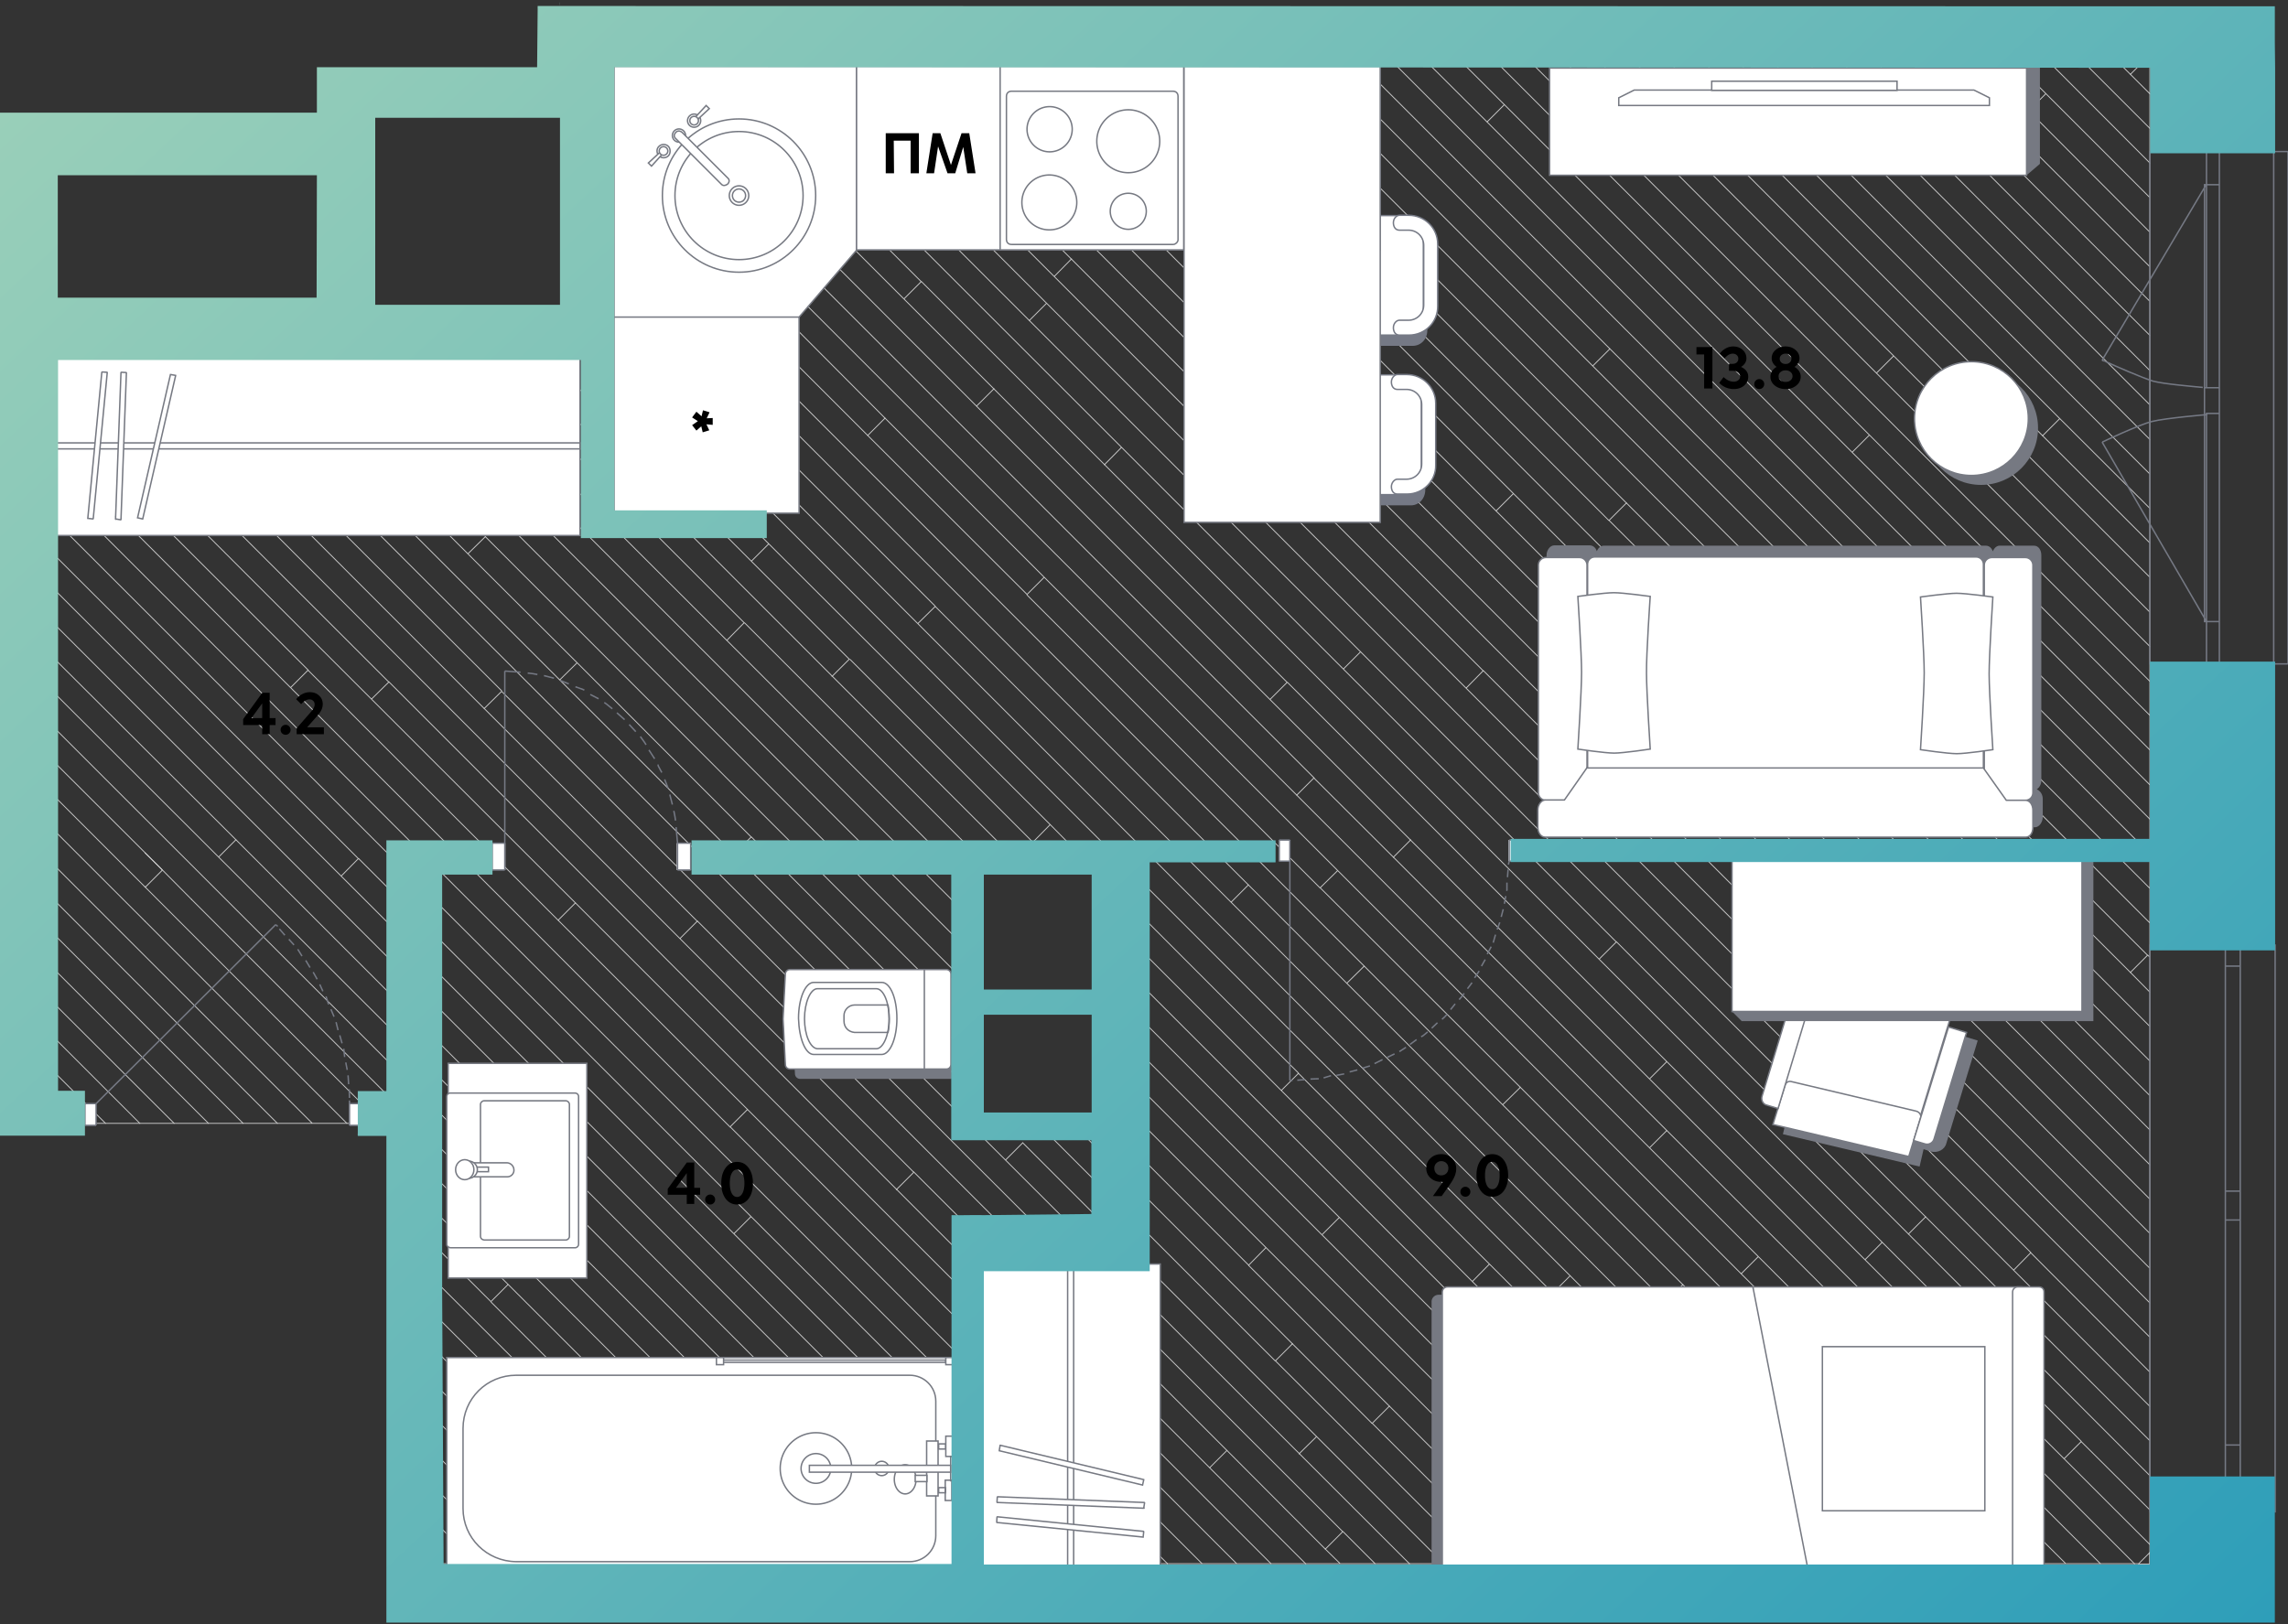 <svg width="800" height="568" fill="none" xmlns="http://www.w3.org/2000/svg"><rect width="100%" height="100%" fill="#333333" stroke="none"/><g clip-path="url(#a)"><path d="m608.8 445.5 6-6M675.8 500.5l-61-61M669.7 506.5l-60.9-61M487.2 299.8l95.6 95.6M487.2 299.8v.1M549 446.2l-6 6M436.5 309.5l-6 6M576.8 401.5l38 38M459.4 272.1l-6 6M199.9 24.6l9.3 9.3M264.1 100.9l-61-60.9M199.9 36.6l3.2 3.3 6.1-6M270.2 94.9v-.1M209.2 33.9l61 61M588.4 449.3l-6 6.1-111.5-111.5M467.7 304.5l-6.1 6 69.9 69.7M525.4 386.4 477 337.9M470.9 343.9l6.1-6M632.5 505.4l-50-49.9M632.5 505.4l-6.1 6M303.4 152.3 199.9 48.8M264.3 100.9l45.2 45.4M656.9 529.8l-24.4-24.4M226.8 99.8l24.4 24.4M199.9 73l26.9 26.9-6 6M245.2 130.3 199.9 85M525.4 386.4l6.1-6M525.4 386.4l63 62.9M436.5 309.5l34.4 34.4M656.9 529.8l-6.1 6.1M264.2 100.8l6-5.9M118.1 111.9l2.6 2.7M106.1 111.9l8.6 8.7M114.7 120.6l6-6M130.2 111.9l15.9 15.9M146.1 127.8l-.1.1M142.2 111.9l9.8 9.8M303.4 152.3l6-6M582.8 395.4l-6 6M454.3 508.4l-.1.1M24.6 115.2l-3.3-3.3M20.3 110.9l-5.2-5.2M24.6 115.2h.1l-3.3-3.3M21.4 111.9l-1.1-1.1v.1M374.6 90.6 293.3 9.3M468.3 425.8l-6 6M199.9 109.1l42.9 42.9M557.7 527.3l-6.1 6M20.3 110.9l1 1M20.3 111.9v-1M485.8 491.8l-6 6M479.7 497.8 451.9 470M485.8 491.8l-49.2-49.2M451.9 470v-.1M648.7 328.3l-.1.1M353.7 9.3l169.4 169.4M648.7 328.3 428.2 107.9M428.2 107.9l6-6M341.6 9.3l92.6 92.6M655.7 359.6l96 96.1M751.7 347v-12.1M751.7 286.5v12.1M649.7 365.7v-.1M706.7 350.2l6-6M751.7 407.4v-12.2M562.9 122l188.8 188.7v12.1M374.7 90.6h-.1M655.7 359.6l-6 6M518.6 234.6l.1.1M518.6 234.6l-5.9 6M518.6 234.6h.1l131 131M562.5 182 451.1 70.5M712.7 344.2 377.8 9.3M750.9 334l.8.8v-12M523.1 178.7l6-6M706.7 350.2 365.9 9.3M649.9 233.1 448 31.2M438.3 9.3 556.9 128M448 31.1v.1M442 37.1l6-5.9M457.1 64.5l-6 6M751.7 371.1V359M568.7 175.9l-6.1 6.1 50 49.9M451.1 70.5 389.9 9.3M20.3 111.9v3.3h4.3M426.1 9.3 448 31.2M429 507.3l-6 6M480.8 546.9h12M517 546.9h11.9M460.3 502.5l-6 5.9M396.1 546.9h12.1M553.2 546.9h12.1M663.5 29.1l88.2 88.2M720.2 146.4l31.5 31.4M751.7 177.8v12.1M720.2 146.4l-6 6M751.7 153.7v12M751.7 117.3V129.6M565.3 546.9h12M526 36.6l-6 6M751.7 226.1v12.1M714.2 152.4l37.5 37.5M734.4 546.9h11.9M751.6 543.1v-.1M669.7 506.5l6.1-6M698.2 546.9h12M750.9 20l-6 6M751.7 543v-2.7M751.7 57V44.9M751.7 32.8v12.1M751.7 9.3v11.6M386.2 162.5l341.5 341.6M658.1 434.5l-6 6.1M652.1 440.6l-69.3-69.3M450.1 238.6l132.7 132.7M576.9 377.2l5.9-5.9M727.7 504.2l-.1-.1M444.1 244.6l6-6M493.2 293.8l-6 6M721.7 510.2l-69.6-69.6M261.7 26l6-6M261.7 26l130.4 130.4M359.9 112.1l6-6M673.3 425.6 359.9 112.1M386.2 162.5l-64.1-64.1M751.7 528.1l-24-23.9M386.2 162.5h-.1M721.7 510.2l6-6M559.1 335.5l6.1-6.1 186.5 186.7M673.3 425.6l78.4 78.3v-12M751.7 516.1v-12M242.8 152l-6.1 6M64 130.3l-6 6M744.9 340.1l6-6-101-101M474.6 9.3l227.3 227.4M473.5 20.3l278.2 278.3M751.7 286.5l-49.8-49.8M707.9 230.7l-6 6M654.6 322.4l97.1 97M347.5 136h.1M751.7 274.4v-12M751.7 262.4v-12.2M751.7 310.6v-12M751.7 407.4v12M562.9 122l-6 6M655.9 227.1l-6 6M751.7 322.8 556.9 128" stroke="#CCC" stroke-width=".3" stroke-linecap="round" stroke-linejoin="round"/><path d="m414.1 9.3 27.8 27.8 303 303M751.7 347l-6.8-6.9M751.7 347v12L402.1 9.3M562.9 122 450.3 9.3M473.5 20.3l-11-11M473.5 20.3l-6 6.1M751.7 431.4v-12M751.7 528.1v-12M751.7 371.1v12M347.5 136l-6 6M673.3 425.6l-6 6M298.5 38.6l6-6M386.2 162.5l5.9-6M469.7 234l-77.4-77.4M469.7 234l6-6M710.1 438.2l41.6 41.7M565.1 329.4 469.7 234M469.7 234h.1M523.1 178.7l228.6 228.7M706.7 350.2l45 45M434.2 101.9l220.4 220.5M751.7 479.9v12M712.7 344.2l39 39v12M606.6 238l6-6.1 139.1 139.2M648.7 328.3l5.9-5.9M751.7 467.8v12.1M649.7 365.6l102 102.1v-12M648.7 328.3l103 103.1M751.7 443.5v-12.1M751.7 32.8l.1.1M751.7 153.7l.1.1M751.7 117.3l.1.1M751.7 57l.1.1M750.9 20l.8.9M751.7 32.8V20.9M751.8 542.9l-.2.2M721.7 510.2l30 30v-12.1M751.7 226.1l.1.1M751.7 32.8l-6.8-6.8M747.8 546.9l3.8-3.8M751.7 250.2l.1.1M751.7 431.4l.1.1M679.8 9.3l29.5 29.5 6-6M751.7 105.4V93.3l-84-84M655.7 9.3l96 96.1M663.3 29.1 643.5 9.3M663.4 29.2l-6 6M751.6 543.1v3.9h-4M751.7 117.3v-11.9M751.7 57 704.1 9.3M751.7 57.1v12M709.4 38.8l42.3 42.4M751.7 44.9 716.1 9.3M751.7 81.2V69.1M751.7 93.2v-12M637.6 546.9l.1.1M637.6 546.9h-11.9M649.8 546.9h-12.2M549 446.2l100.8 100.7M751.7 129.6l-94.3-94.4M448 381.4l6-6 171.7 171.5M514.8 448.2l6-6.1M625.7 546.9h-12M601.5 546.9h12l-98.7-98.7M577.3 546.9h12.1M582.8 395.4l151.6 151.5M734.4 546.9h-12M669.7 506.5l40.5 40.4M675.8 500.5l46.5 46.4h-12.1M747.6 546.9h-1.3M746.3 546.9l.1.1M656.9 529.8l17.1 17.1M698.2 546.9h-12.1M674 546.9h-12.2M661.8 546.9h-11.9M531.5 380.2l166.7 166.7M588.4 449.3l97.6 97.6h-12M493.2 293.8l253.1 253.1M751.7 129.6v12M720.2 146.4 614.1 40.2M714.2 152.4l-.1-.1-142.9-143M620.1 34.2l-6 6M751.7 189.9v12L559.1 9.3M614.1 40.1 583.3 9.3M619.4 9.3l132.3 132.3M751.7 153.7v-12.1M751.7 153.7 607.4 9.3M751.7 177.8v-12L595.3 9.3M751.7 226.1v-12M751.7 202v12.1M498.7 9.3 526 36.6M547 9.3l204.7 204.8M751.6 262.2l-104-104M751.7 286.5v-12L520 42.7 486.5 9.3M751.7 226.1l-95.6-95.6M653.6 152.2l-6 6M662.1 124.5l-6 6L534.9 9.3M751.7 250.2v-11.9L522.8 9.3M647.6 158.2 526 36.6M751.7 250.2l-98.1-98.1L510.8 9.3M480.8 546.9h-12.1M469.6 535.7l11.2 11.2M429 507.3l34.4 34.5M454.3 508.4l38.5 38.5M456.5 546.9h-12.1M446 476l71 70.9M456.5 546.9l.1.1M432.5 546.9h11.9M463.4 541.8l5.2 5.1h-12.1M541 546.9l.1.1M541 546.9h.1M553.2 546.9h-12M557.7 527.3l19.6 19.6M517 546.9h-12M541 546.9h-12.1M528.9 546.9l.1.1M479.7 497.7l49.2 49.2M520.2 526.1l20.8 20.8M485.8 491.8l34.4 34.3 6-6M468.3 425.8l121.2 121.1h12M408.2 546.9h12M316.1 104.5l6-6-69.6-69.6-6 6M261.7 26 245.1 9.3M298.5 38.6h-.1M359.9 112.1 267.8 20 257.1 9.3M347.5 136 220.8 9.3M368.7 96.6l5.9-6M704.1 444.2l6-6.1L368.6 96.7l-64-64M487.2 299.8l-27.8-27.7M518.6 234.6l-144-144M298.5 38.6 269.2 9.3M281.3 9.3l23.2 23.2M751.7 491.9 298.5 38.6M252.6 28.9 233 9.3M655.7 359.6 305.2 9.3M751.7 455.7v-12.1L317.5 9.3M428.2 107.9 329.7 9.3M750.9 20 740.2 9.3M751.7 9.3v-.5M744.9 26 728.2 9.3M751.7 69.1 691.9 9.3M657.4 35.2 631.5 9.3M142.2 111.9h12.1M305.2 9.3h-11.9M619.4 9.3h12.1M199.9 109.1v-12M341.6 9.3h-11.9M643.5 9.3h-12M607.4 9.3h-12.1M716.1 9.3h12.1M281.3 9.3h12M199.9 12.5V9.3h8.9M559.1 9.3H547M728.2 9.3h12M583.3 9.3h-12.1M534.9 9.3h-12.1M81.9 111.9H94M704.1 9.3h-12.2M245.1 9.3H233M245.1 9.3h12M667.7 9.3h-12M190.6 111.9h-12.2M269.2 9.3h12.1M130.2 111.9h-12.1M679.8 9.3h12.1M208.8 9.3h12M751.7 9.3h-11.5M178.4 111.9h-11.9M166.5 111.9h-12.2M220.8 9.3H233M305.2 9.3h12.3M142.2 111.9h-12M106.1 111.9H94M402.1 9.3h-12.2M607.4 9.3h12M377.8 9.3h12.1M402.1 9.3h12M365.9 9.3h11.9M353.7 9.3h12.2M462.5 9.3h12.1M559.1 9.3h12.1M583.3 9.3h12M199.9 36.6v-12M414.1 9.3h12M190.6 111.9h9.3v-2.8M199.9 85v12.1M438.3 9.3h-12.2M199.9 36.6v12.2M269.2 9.3h-12.1M199.9 60.8V73M643.5 9.3h12.2M704.1 9.3h12M106.1 111.9h12M667.7 9.3h12.1M486.5 9.3h12.2M353.7 9.3h-12.1M450.3 9.3h-12M20.3 111.9h1M462.5 9.3h-12.2M45.7 111.9H33.5M329.7 9.3h-12.2M534.9 9.3H547M33.5 111.9H21.4M21.3 111.9h.1M510.8 9.3h-12.1M199.9 60.8v-12M69.8 111.9h-12M57.8 111.9H45.7M81.9 111.9H69.8M486.5 9.3h-11.9M199.9 85V73M199.9 12.5v12.1M510.8 9.3h12M270.2 94.9l306.6 306.6M320.9 218.1l-121-121M251.2 124.2l185.3 185.3M303.4 152.3l55.7 55.6 6-6M309.4 146.2l299.4 299.3M359.1 208.1l102.5 102.5M320.9 218.1l6.1-6M477 337.9 199.9 60.8M251.2 124.2l-6 6L327 212M549 446.2 320.9 218.1M169.8 187.7 94 111.9M114.7 120.6 334 339.9M120.7 114.6l187.9 187.8M260.2 217.8 154.3 111.9M260.2 217.8l-5.9 6M340.8 322.7l-26.2-26.2M557.7 527.3l-180.1-180M291 236.5l61.1 61.1M385.4 306.6l68.6 68.7M291 236.5l5.9-5.9M291 236.5 166.5 111.9M367.2 288.4l9.1 9.2M296.9 230.5 178.4 111.9M364.2 297.6l-3-3-64-64M268.8 190.2l98.4 98.2-6 6.1M268.8 190.2l-78.2-78.3M268.8 190.2l-6 6M468.3 425.8l-82.9-82.9M260.2 217.8h.1l80.5 80.5M169.3 247.8 33.5 111.9M295.9 350.1l6-6M301.8 343.9l38.9 38.9M454.3 508.4 295.9 350.1M357.6 399.7l-6 6M256.6 298.7l45.3 45.3M112.3 178.6l63.1 63M295.9 350.1 118.3 172.6l-6 6M112.3 178.6 64 130.2l-18.3-18.3M340.8 346.7l-6.6-6.6M340.8 310.6 152 121.9l-5.9 5.9M308.6 302.4l32.2 32.2M362.9 393l83 83 6-6M262.7 292.7l74.5 74.6M314.7 296.4 146.1 127.8M334 339.9l6.1-6M338 356.1 169.7 187.7l-6.1 6M451.9 470l-76.1-76.2M385.1 390.9l51.5 51.6 6-6.1M201.2 315.8 14 128.7M14 116.7l121.9 121.8M107.7 234.4h-.1M14.4 141.1l93.4 93.3M255.3 394.2 35.5 174.4M35.5 174.4l-23.9-23.9M243.8 322.2l-74.5-74.4M243.8 322.2l-6 6M107.7 234.4h.1M129.9 244.5l6.1-6M313.4 416.1l.1-.1M201.2 315.8l-6 6M35.5 174.4v-1.1M35.4 173.1l5.6-5.4M195.1 321.8l-87.4-87.4M101.7 240.4l6-6M347.5 136 450 238.6M334 339.9l.2.2M341.5 347.3l-.7-.6M314.6 296.4l-6 6M163.6 193.7l38.1 38 .1.1M260.2 217.8l.1.1M195.7 237.8l6.1-6M291 236.5l-.1.1M201.8 231.8l60.8 60.9M256.6 298.7l6-5.9M163.6 193.7l-81.7-81.8M118.4 172.6l-60.6-60.7M256.6 298.7v.1M195.7 237.8 69.8 111.9M256.6 298.7l-60.9-60.9M327.1 212.2l103.4 103.4 220.2 220.3 11.1 11M242.8 152l300.1 300.2 94.7 94.7M385.4 330.8l216.1 216.1M514.8 448.2 385.4 318.8M299.4 546.9l.1.1M68 315.6l231.4 231.3M56.8 304.3l-6 6M171.7 455.4l49.8 49.9v.1M264.9 500.4l-6 6M264.9 500.4 14.3 249.9M56.8 304.3l-6.1-6M275.3 546.9h-12l-41.8-41.5M215.6 511.3l5.9-5.9M221.5 505.4l-.1-.1M68 315.6l-1-1M251.2 546.9h12.1M133.4 392.9l-82.6-82.6M137.3 396.8l-3.9-3.9M14.3 273.8l36.4 36.4M287.4 546.9 144.7 404.2M138.6 398.1l6.1 6.1M137.3 396.8l1.3 1.3M316.8 503.8l43.1 43.1h-12M372 546.9h-12.1M347.9 547l-.1-.1M125.3 300.3h.1L372 546.9M372 546.9h12M311.6 546.9h-12.2M262.6 425.5l121.5 121.4h12M264.9 500.4l46.7 46.5M171.9 395.1l151.8 151.8M82.5 293.7l253.2 253.2M14.3 213.6l333.5 333.3M202.9 546.9l-58.2-58.2M142.8 535.3l1.9 1.9M152.3 544.8v2.2h2.2l-9.8-9.8M171.7 455.2l6-6M166.7 546.9l-22-21.9M142 522.2l2.7 2.8M178.7 546.9h-.1M178.6 546.9 144.7 513M178.6 546.9l.1.1M178.6 546.9h-11.9M16.1 191.2l109.2 109.1M14.3 177.2l248.3 248.3M11.4 162.3l384.7 384.6M12.1 332.2l60.8 60.7M227 546.9l-74.6-74.5-7.7-7.7M166.7 546.9h-12M215.6 511.3l35.6 35.6M215.6 511.3h-.1M227 546.9l.1.1M251.2 546.9h-12l-86.8-86.7-7.7-7.7M13.9 321.8 85 392.9M13.5 345.6l47.4 47.3M16 360l32.9 32.9M4 360l32.9 32.9M24.9 392.9l-20-20M12.1 308 97 392.9M215.6 511.3l-63.2-63.1-7.7-7.7M287.4 546.9h-12L144.7 416.3M50.7 322.2l70.6 70.7M215 546.9l-70.3-70.1M202.9 546.9h-12M262.6 425.5l-6 6M239.1 546.9H227M178.7 546.9h12.1l-46.1-46M215 546.9h-12.1M227 546.9h-12M171.9 395.1l-6 6.1" stroke="#CCC" stroke-width=".3" stroke-linecap="round" stroke-linejoin="round"/><path d="m169.3 247.8 6.1-6 294.1 293.9-6.1 6.1M357.6 399.7l102.6 102.6 44.6 44.6h-12M456.5 546.9l-137-137" stroke="#CCC" stroke-width=".3" stroke-linecap="round" stroke-linejoin="round"/><path d="M243.8 322.2v-.1L429 507.3M313.5 416l130.9 130.9M389.8 383.5l163.4 163.4M390.9 372.8l174.4 174.1M14.3 237.7l157.6 157.4M316.8 503.8l-6 6.1M14.3 225.7l68.2 68M82.5 293.7l-6 6M50.7 310.2l.1.1M5.7 277.2l45 45M125.3 300.3l-5.9 6M50.6 310.1l.1.1M316.8 503.8 14.3 201.5v-.8h-.7M136 238.5 313.5 416M408.2 546.9 255.3 394.1l6-6M12.6 296.3l96.6 96.6M171.6 455.2l-26.9-26.8M125.3 300.3l.1.1M195.1 321.8l225.2 225.1h12.1L201.2 315.8M313.5 416l6-6L24.6 115.2M14.7 262.3l42.1 42M323.7 546.9h12M311.6 546.9h12.1M335.7 546.9h12.1M67 314.6l-10.2-10.3M287.4 546.9h12M208.8 9.3l132.7 132.8 151.7 151.7M459.5 272.1 199.9 12.5M353.6 347.3h-12.1M385.4 330.8v12.1M340.8 310.6v12.1M365.5 347.3h12.1M340.8 334.6v12.1M385.4 342.9v4.4h-7.8M365.5 347.3h-11.9M340.8 298.3v-.7h11.3M385.4 330.8v-12M340.8 310.6v-12.3M341.5 347.3h-.7v-.6M340.8 322.7v11.9M376.3 297.6h-12.1M352.1 297.6h12.1M385.4 306.6v12.2M385.4 306.6v-9h-9.1M144.7 525v12.2M144.7 404.2v12.1M144.7 416.3v12.1M144.7 428.4v12.1M144.7 440.5v12M144.7 452.5v12.2M144.7 488.7v12.2M144.7 404.2v-7.4h-6.1M137.3 396.8h1.3M144.7 513v12M144.7 464.7v12.1M144.7 500.9V513M144.7 476.8v11.9M125.2 396.8h12.1M72.9 392.9h-12M36.9 392.9h12M24.9 392.9h12M48.9 392.9h12M109.2 392.9H97M138.6 396.8v-3.9h-5.2M85 392.9h12M121.3 392.9h12.1M72.9 392.9H85M109.2 392.9h12.1M138.6 398.1v-1.3" stroke="#CCC" stroke-width=".3" stroke-linecap="round" stroke-linejoin="round"/><path d="M795.5 330.3V529m-43.8-198.7V529m31.6-198.7v7.6m0 0h-5.1m-.1 0v-7.6m0 91.4v-5.1m0 0h5.1m.1 0v5.1m0-83.9v78.8m-5.2.1v-78.8m5.2 83.8v5.1m0-.1h-5.1m-.1 0v-5.1m0 107.4v-23.6m0 0h5.1m.1 0v23.5m0-102.1v78.6m-5.2 0v-78.8m-6.7-362L735 126m36.4 91.2L735 154.6M795 53v179.2m-59-105.9c-.6-.1-1-.3-1-.3m35.2 9.5c-3.2-.3-13.7-1.2-17.4-2.2-3.9-1.2-13.5-5.4-16.7-6.9m35.5 9.2h-1m1.2 9.4s-14.5 1.2-19.3 2.4c-4.6 1.1-17.4 7.2-17.4 7.2M800 53v179.2h-48.3V53H800Zm-24 11.6v152.8h-5.2V64.6h5.2Zm0-11.6v82.6h-4.5V53h4.5Zm0 91.6v87.6h-4.5v-87.6h4.5Z" stroke="#757984" stroke-width=".5" stroke-miterlimit="10"/><path d="M464.541 151.282v2.683h-2.578v-5.577h14.473v2.894h-11.895ZM461.963 136.286h2.092l12.381 5.092v3.043l-12.043-4.965v6.591h-2.43v-9.761ZM473.161 133.608c0-.478.176-.887.528-1.225a1.67 1.67 0 0 1 1.226-.507c.478 0 .887.169 1.225.507.338.338.507.747.507 1.225 0 .479-.169.895-.507 1.247a1.67 1.67 0 0 1-1.225.507 1.67 1.67 0 0 1-1.226-.507 1.706 1.706 0 0 1-.528-1.247ZM468.893 121.302c.38-.69.873-1.225 1.479-1.605a3.52 3.52 0 0 1 1.944-.571c1.225 0 2.253.507 3.084 1.521.831 1.015 1.247 2.268 1.247 3.761 0 1.493-.416 2.754-1.247 3.782-.831 1.014-1.859 1.521-3.084 1.521-.704 0-1.352-.19-1.944-.57-.606-.381-1.099-.916-1.479-1.606-.38.549-.831.979-1.352 1.289a3.327 3.327 0 0 1-1.669.444c-1.169 0-2.148-.465-2.937-1.395-.789-.944-1.183-2.099-1.183-3.465 0-1.366.401-2.514 1.204-3.444.789-.943 1.761-1.415 2.916-1.415.591 0 1.155.155 1.69.465.521.295.965.725 1.331 1.288Zm-4.627 3.106c0 .592.169 1.085.507 1.479.338.38.761.571 1.268.571.535 0 .979-.191 1.331-.571.338-.38.507-.873.507-1.479 0-.591-.169-1.077-.507-1.458a1.737 1.737 0 0 0-1.331-.57c-.507 0-.93.197-1.268.591-.338.381-.507.86-.507 1.437Zm5.831 0c0 .704.198 1.289.592 1.754a1.8 1.8 0 0 0 1.458.697c.577 0 1.056-.232 1.436-.697.381-.465.571-1.05.571-1.754s-.19-1.282-.571-1.732c-.38-.465-.859-.698-1.436-.698-.592 0-1.078.233-1.458.698-.394.45-.592 1.028-.592 1.732ZM509.167 408.741c0 .873-.183 1.753-.549 2.641-.367.887-.958 1.908-1.775 3.063l-2.768 3.909h-3.063l3.57-5.029a6.223 6.223 0 0 0-.401.043h-.233c-1.507 0-2.76-.451-3.76-1.353-1-.915-1.5-2.056-1.5-3.422 0-1.409.5-2.578 1.5-3.508 1-.943 2.253-1.415 3.76-1.415 1.507 0 2.754.486 3.74 1.458.986.958 1.479 2.162 1.479 3.613Zm-5.219 2.345c.719 0 1.31-.233 1.775-.697.465-.479.697-1.078.697-1.796 0-.719-.232-1.31-.697-1.775-.465-.465-1.056-.697-1.775-.697-.69 0-1.267.239-1.732.718-.465.465-.697 1.049-.697 1.754 0 .718.225 1.317.676 1.796.465.464 1.049.697 1.753.697ZM512.377 415.079c.478 0 .887.176 1.225.528.338.338.507.747.507 1.225 0 .479-.169.888-.507 1.226a1.67 1.67 0 0 1-1.225.507c-.479 0-.895-.169-1.247-.507a1.67 1.67 0 0 1-.507-1.226c0-.478.169-.887.507-1.225a1.706 1.706 0 0 1 1.247-.528ZM521.788 418.565c-1.648 0-2.986-.683-4.014-2.049-1.014-1.381-1.521-3.177-1.521-5.388 0-2.225.507-4.021 1.521-5.388 1.028-1.38 2.366-2.07 4.014-2.07 1.662 0 3 .69 4.014 2.07 1.015 1.367 1.522 3.163 1.522 5.388s-.507 4.021-1.522 5.388c-1.014 1.366-2.352 2.049-4.014 2.049Zm0-2.641c.789 0 1.409-.43 1.859-1.289.465-.859.698-2.028.698-3.507s-.233-2.648-.698-3.507c-.45-.859-1.07-1.289-1.859-1.289-.789 0-1.415.43-1.88 1.289-.451.859-.676 2.028-.676 3.507 0 1.465.225 2.634.676 3.507.465.859 1.091 1.289 1.88 1.289ZM91.696 242.309h2.599v8.852h2.049v2.43h-2.05v3.19h-2.62v-3.19H85.02v-2.07l6.677-9.212Zm-3.782 8.852h3.76v-5.155l-3.76 5.155ZM99.87 253.507c.478 0 .887.176 1.225.528.338.338.507.746.507 1.225 0 .479-.169.888-.507 1.226a1.67 1.67 0 0 1-1.225.507 1.74 1.74 0 0 1-1.247-.507 1.67 1.67 0 0 1-.507-1.226c0-.479.169-.887.507-1.225a1.705 1.705 0 0 1 1.246-.528ZM107.396 254.373h5.852v2.408h-9.528v-2.07l4.965-5.683c.464-.522.802-.993 1.014-1.416.211-.423.317-.831.317-1.225 0-.522-.169-.944-.507-1.268-.339-.338-.775-.507-1.31-.507-.465 0-.944.141-1.437.422-.493.282-.979.698-1.458 1.247l-1.753-1.733c.647-.802 1.38-1.408 2.197-1.817a5.583 5.583 0 0 1 2.598-.633c1.296 0 2.367.394 3.212 1.183.859.789 1.289 1.775 1.289 2.958 0 .704-.148 1.373-.444 2.007-.282.634-.739 1.31-1.373 2.028l-3.634 4.099ZM240.144 406.598h2.599v8.852h2.049v2.43h-2.049v3.19h-2.62v-3.19h-6.655v-2.071l6.676-9.211Zm-3.782 8.852h3.761v-5.155l-3.761 5.155ZM248.318 417.795c.479 0 .887.176 1.225.528.338.338.507.747.507 1.226s-.169.887-.507 1.225a1.668 1.668 0 0 1-1.225.507c-.479 0-.895-.169-1.247-.507a1.668 1.668 0 0 1-.507-1.225c0-.479.169-.888.507-1.226a1.706 1.706 0 0 1 1.247-.528ZM257.729 421.281c-1.648 0-2.986-.683-4.014-2.049-1.014-1.38-1.521-3.176-1.521-5.388 0-2.225.507-4.021 1.521-5.387 1.028-1.381 2.366-2.071 4.014-2.071 1.662 0 3 .69 4.015 2.071 1.014 1.366 1.521 3.162 1.521 5.387 0 2.226-.507 4.022-1.521 5.388-1.015 1.366-2.353 2.049-4.015 2.049Zm0-2.641c.789 0 1.409-.429 1.86-1.288.464-.86.697-2.029.697-3.508s-.233-2.648-.697-3.507c-.451-.859-1.071-1.289-1.86-1.289-.788 0-1.415.43-1.88 1.289-.451.859-.676 2.028-.676 3.507 0 1.465.225 2.634.676 3.508.465.859 1.092 1.288 1.88 1.288ZM595.85 123.968h-2.683v-2.578h5.578v14.473h-2.895v-11.895ZM608.437 131.616c0-.577-.239-1.042-.718-1.394-.465-.352-1.085-.528-1.859-.528h-1.331v-2.43h1.246c.606 0 1.092-.162 1.458-.486.38-.338.571-.775.571-1.31 0-.521-.184-.944-.55-1.268-.366-.338-.838-.507-1.415-.507-.465 0-.937.134-1.416.402-.479.267-.951.669-1.415 1.204l-1.67-1.669c.62-.789 1.332-1.394 2.134-1.817a5.325 5.325 0 0 1 2.515-.634c1.338 0 2.443.395 3.317 1.183.887.789 1.331 1.775 1.331 2.958 0 .62-.169 1.19-.507 1.712-.324.521-.789.957-1.395 1.309.817.339 1.444.803 1.881 1.395.436.577.654 1.246.654 2.007 0 1.254-.478 2.289-1.436 3.106-.944.817-2.148 1.225-3.613 1.225a7.091 7.091 0 0 1-2.768-.549 6.892 6.892 0 0 1-2.324-1.606l1.521-2.028c.606.549 1.198.958 1.775 1.225a4.417 4.417 0 0 0 1.796.381c.648 0 1.176-.176 1.585-.529.422-.352.633-.802.633-1.352ZM615.133 132.588c.479 0 .888.176 1.226.528.338.338.507.747.507 1.226s-.169.887-.507 1.225a1.67 1.67 0 0 1-1.226.507c-.479 0-.894-.169-1.246-.507a1.668 1.668 0 0 1-.507-1.225c0-.479.169-.888.507-1.226a1.704 1.704 0 0 1 1.246-.528ZM627.439 128.32c.69.381 1.226.874 1.606 1.479.38.592.57 1.24.57 1.944 0 1.225-.507 2.254-1.521 3.085-1.014.831-2.267 1.246-3.761 1.246-1.493 0-2.753-.415-3.781-1.246-1.015-.831-1.522-1.86-1.522-3.085 0-.704.191-1.352.571-1.944.38-.605.915-1.098 1.606-1.479a4.34 4.34 0 0 1-1.289-1.352 3.324 3.324 0 0 1-.444-1.669c0-1.169.465-2.148 1.395-2.937.943-.788 2.098-1.183 3.464-1.183 1.367 0 2.515.402 3.444 1.204.944.789 1.416 1.761 1.416 2.916a3.32 3.32 0 0 1-.465 1.69c-.296.521-.725.965-1.289 1.331Zm-3.106-4.627c-.591 0-1.084.169-1.478.507a1.626 1.626 0 0 0-.571 1.268c0 .535.19.979.571 1.331.38.338.873.507 1.478.507.592 0 1.078-.169 1.458-.507.381-.352.571-.796.571-1.331 0-.507-.197-.929-.592-1.268-.38-.338-.859-.507-1.437-.507Zm0 5.832c-.704 0-1.288.197-1.753.591-.465.381-.697.866-.697 1.458 0 .578.232 1.056.697 1.437.465.38 1.049.57 1.753.57.705 0 1.282-.19 1.733-.57.465-.381.697-.859.697-1.437 0-.592-.232-1.077-.697-1.458-.451-.394-1.028-.591-1.733-.591Z" fill="#000"/><path d="M493.6 120.7H463c-2.9 0-5.2-2.3-5.2-5.2V84.1c0-2.9 2.3-5.2 5.2-5.2h30.6c2.9 0 5.2 2.3 5.2 5.2v31.5c0 3-2.3 5.3-5.2 5.1Z" fill="#757985" stroke="#757985" stroke-width=".5" stroke-miterlimit="10"/><path d="M492.6 117.2h-26.2c-2.9 0-5.2-2.3-5.2-5.2V80.6c0-2.9 2.3-5.2 5.2-5.2h26.1c2.9 0 5.2 2.3 5.2 5.2V112c.1 3-2.3 5.2-5.1 5.2Z" fill="#fff" stroke="#757985" stroke-width=".5" stroke-miterlimit="10"/><path d="M492.7 117.2h-3.4c-1.4 0-2.1-1.2-2.1-2.6 0-1.5 1.1-2.6 2.1-2.6h3.2c2.9 0 5.3-2.3 5.3-5.3V85.8c0-2.9-2.3-5.3-5.3-5.3h-3.2c-1.4 0-2.1-1.2-2.1-2.6 0-1.5 1.1-2.6 2.1-2.6h3.3c5.5 0 10.1 4.4 10.1 10.1V107c.1 5.6-4.4 10.2-10 10.2Z" fill="#fff" stroke="#757985" stroke-width=".5" stroke-miterlimit="10"/><path d="M492.9 176.5h-30.6c-2.9 0-5.2-2.3-5.2-5.2v-31.5c0-2.9 2.3-5.2 5.2-5.2h30.6c2.9 0 5.2 2.3 5.2 5.2v31.5c0 3-2.2 5.4-5.2 5.2Z" fill="#757985" stroke="#757985" stroke-width=".5" stroke-miterlimit="10"/><path d="M491.8 173h-26.1c-2.9 0-5.2-2.3-5.2-5.2v-31.5c0-2.9 2.3-5.2 5.2-5.2h26.1c2.9 0 5.2 2.3 5.2 5.2v31.5c0 2.9-2.4 5-5.2 5.2Z" fill="#fff" stroke="#757985" stroke-width=".5" stroke-miterlimit="10"/><path d="M492 172.8h-3.4c-1.4 0-2.1-1.2-2.1-2.6 0-1.4 1.1-2.6 2.1-2.6h3.2c2.9 0 5.3-2.3 5.3-5.3v-20.8c0-2.9-2.3-5.3-5.3-5.3h-3.2c-1.4 0-2.1-1.2-2.1-2.6 0-1.4 1.1-2.6 2.1-2.6h3.3c5.5 0 10.1 4.4 10.1 10.1v21.6c.1 5.5-4.4 10.1-10 10.1Z" fill="#fff" stroke="#757985" stroke-width=".5" stroke-miterlimit="10"/><path d="M333.4 474.8H156.2v77.6h177.2v-77.6Z" fill="#fff" stroke="#767982" stroke-width=".5" stroke-miterlimit="10"/><path d="M161.9 527.6v-28c0-10.4 8.3-18.6 18.6-18.6h137.6c5 0 9.1 4 9.1 9.1v47c0 5-4 9.1-9.1 9.1H180.5c-10.3-.1-18.6-8.3-18.6-18.6Z" fill="#fff" stroke="#767982" stroke-width=".5" stroke-miterlimit="10"/><path d="M308.3 516.1a2.5 2.5 0 1 0 0-5 2.5 2.5 0 0 0 0 5ZM328 504h-4v19.2h4V504ZM316.5 522.5c2.099 0 3.8-2.284 3.8-5.1 0-2.817-1.701-5.1-3.8-5.1-2.098 0-3.8 2.283-3.8 5.1 0 2.816 1.702 5.1 3.8 5.1ZM285.3 526.1c6.903 0 12.5-5.597 12.5-12.5 0-6.904-5.597-12.5-12.5-12.5-6.904 0-12.5 5.596-12.5 12.5 0 6.903 5.596 12.5 12.5 12.5Z" fill="#fff" stroke="#767982" stroke-width=".5" stroke-miterlimit="10"/><path d="M285.3 518.799a5.2 5.2 0 1 0-.001-10.401 5.2 5.2 0 0 0 .001 10.401Z" stroke="#767982" stroke-width=".5" stroke-miterlimit="10"/><path d="M332.4 512.5H283v2.4h49.4v-2.4Z" fill="#fff" stroke="#767982" stroke-width=".5" stroke-miterlimit="10"/><path d="M333.199 509.399h-.8v8.5h.8v-8.5Z" stroke="#767982" stroke-width=".5" stroke-miterlimit="10"/><path d="M333.1 502.3h-2.4v7.1h2.4v-7.1ZM332.8 517.7h-2.3v7.1h2.3v-7.1ZM330.6 505h-2.4v1.799h2.4V505Z" stroke="#767982" stroke-width=".5" stroke-miterlimit="10"/><path d="M330.6 520.3h-2.4v1.8h2.4v-1.8Z" stroke="#767982" stroke-width=".5" stroke-miterlimit="10"/><path d="M324.1 516H320v2.2h4.1V516ZM333.2 474.8h-2.5v2.5h2.5v-2.5ZM253 474.8h-2.5v2.5h2.5v-2.5ZM330.6 475.7H253v.8h77.6v-.8Z" fill="#fff" stroke="#767982" stroke-width=".5" stroke-miterlimit="10"/><path fill-rule="evenodd" clip-rule="evenodd" d="M214.7 179.5V23.2h84.8v64.3l-20.1 23.4v68.6h-64.7Z" fill="#fff" stroke="#767982" stroke-width=".5" stroke-miterlimit="10"/><path d="M214.7 110.9h64.7" stroke="#767982" stroke-width=".5" stroke-miterlimit="10"/><path d="M482.5 23.2h-183v64.2h183V23.2Z" fill="#fff" stroke="#767982" stroke-width=".5" stroke-miterlimit="10"/><path d="m691.199 364.1-10.9 35.7c-.5 2.1-2.9 3.3-5.1 2.7l-2.8-.9-1.4 6.1-47.3-11.2 4.4-18.6 47.3 11.2 8.3-27.3 7.5 2.3Z" fill="#767982" stroke="#767982" stroke-width=".5" stroke-miterlimit="10"/><path d="m635.941 339.94-13.719 44.951 46.576 14.216 13.72-44.951-46.577-14.216Z" fill="#fff" stroke="#767982" stroke-width=".5" stroke-miterlimit="9.989"/><path d="m671.499 391.1-4.1 13.4-47.5-11.2 4.2-13.6c.3-1.1 1.2-1.7 2.3-1.4l43.5 10.3c1.3.3 2 1.5 1.6 2.5Z" fill="#fff" stroke="#767982" stroke-width=".5" stroke-miterlimit="10"/><path d="m681.3 359.2 6.3 1.9-11.4 37.4c-.4 1.2-1.8 2-3.1 1.6l-4-1.2 12.2-39.7ZM633.7 348l-6.3-1.9-11.3 37.3c-.4 1.3.3 2.8 1.6 3.1l4 1.2 12-39.7Z" fill="#fff" stroke="#767982" stroke-width=".5" stroke-miterlimit="10"/><path d="M728.1 299.7H605.6v54.1h122.5v-54.1Z" fill="#fff" stroke="#767982" stroke-width=".5" stroke-miterlimit="10"/><path d="M731.7 299.7v57.2H609.1l-3.1-3.1h122v-54.1h3.7ZM710.8 453.4v95.4c0 1.7-1.4 3.2-3.2 3.2H502.9c-1.1 0-2.1-1-2.1-2.1v-94.7c0-1.1 1-2.1 2.1-2.1h207.7c.2 0 .3.1.2.3Z" fill="#767982" stroke="#767982" stroke-width=".5" stroke-miterlimit="10"/><path d="M707 450.1v99H506.2c-1.2 0-1.9-.8-1.9-1.9V452c0-1.2.8-1.9 1.9-1.9H707Z" fill="#fff" stroke="#767982" stroke-width=".5" stroke-miterlimit="10"/><path d="M703.7 451.9v95.2c0 1.1.7 1.8 1.8 1.8h7.4c1.1 0 1.8-.7 1.8-1.8v-95.2c0-1.1-.7-1.8-1.8-1.8h-7.4c-1.1 0-1.8.9-1.8 1.8Z" fill="#fff" stroke="#767982" stroke-width=".5" stroke-miterlimit="10"/><path d="M694 471h-56.8v57.4H694V471ZM612.899 450.1l19.3 99" stroke="#767982" stroke-width=".5" stroke-miterlimit="10"/><path d="M258.401 95.2c14.801 0 26.8-11.999 26.8-26.8s-11.999-26.8-26.8-26.8c-14.802 0-26.8 11.999-26.8 26.8s11.998 26.8 26.8 26.8Z" fill="#fff" stroke="#767982" stroke-width=".5" stroke-miterlimit="10"/><path d="M258.4 90.8c12.371 0 22.4-10.029 22.4-22.4 0-12.371-10.029-22.4-22.4-22.4-12.371 0-22.4 10.029-22.4 22.4 0 12.371 10.029 22.4 22.4 22.4Z" fill="#fff" stroke="#767982" stroke-width=".5" stroke-miterlimit="10"/><path d="M258.4 71.8a3.4 3.4 0 1 0 0-6.8 3.4 3.4 0 0 0 0 6.8Z" fill="#fff" stroke="#767982" stroke-width=".5" stroke-miterlimit="10"/><path d="M260.024 70.03a2.3 2.3 0 1 0-3.254-3.254 2.3 2.3 0 0 0 3.254 3.253Z" fill="#fff" stroke="#767982" stroke-width=".5" stroke-miterlimit="9.999"/><path fill-rule="evenodd" clip-rule="evenodd" d="M230.401 51.2c.8-.8 2.3-1 3.3 0 .8.8.8 2.5 0 3.3-.8.8-2.3 1-3.3 0-.9-1-.9-2.5 0-3.3Z" fill="#fff" stroke="#767982" stroke-width=".5" stroke-miterlimit="10"/><path d="M237.401 49.7a2.3 2.3 0 1 0 0-4.6 2.3 2.3 0 0 0 0 4.6Z" fill="#fff" stroke="#767982" stroke-width=".5" stroke-miterlimit="10"/><path fill-rule="evenodd" clip-rule="evenodd" d="M236.3 46.3c-.7.7-.7 1.6-.1 2.1l7.6 7.6.8.8 7.7 7.7c.6.6 1.4.4 2.1-.1.7-.7.7-1.6.1-2.1l-7.6-7.6-.8-.8-7.5-7.5c-.7-.7-1.7-.8-2.3-.1ZM230.7 53.3l-4 3.7 1.1 1.1 3.7-4.1-.8-.7Z" fill="#fff" stroke="#767982" stroke-width=".5" stroke-miterlimit="10"/><path d="M232 54.3a1.5 1.5 0 1 0 0-3 1.5 1.5 0 0 0 0 3ZM242.7 44.5a2.3 2.3 0 1 0 .001-4.6 2.3 2.3 0 0 0-.001 4.6Z" fill="#fff" stroke="#767982" stroke-width=".5" stroke-miterlimit="10"/><path fill-rule="evenodd" clip-rule="evenodd" d="m243.101 41 3.8-4.1 1.1 1.1-4.1 3.8-.8-.8Z" fill="#fff" stroke="#767982" stroke-width=".5" stroke-miterlimit="10"/><path d="M242.7 43.7a1.5 1.5 0 1 0 0-3 1.5 1.5 0 0 0 0 3ZM413.9 23.2h-64.2v64.2h64.2V23.2Z" fill="#fff" stroke="#767982" stroke-width=".5" stroke-miterlimit="10"/><path fill-rule="evenodd" clip-rule="evenodd" d="M411.9 83.7v-50c0-1.1-.7-1.8-1.8-1.8h-56.4c-1.1 0-1.8.7-1.8 1.8v50c0 1.1.7 1.8 1.8 1.8h56.5c.8 0 1.8-.9 1.7-1.8Z" fill="#fff" stroke="#767982" stroke-width=".5" stroke-miterlimit="10"/><path d="M367.001 53.1a7.9 7.9 0 1 0 0-15.8 7.9 7.9 0 0 0 0 15.8ZM366.9 80.4a9.6 9.6 0 0 0 9.6-9.6 9.6 9.6 0 0 0-9.6-9.6 9.6 9.6 0 0 0-9.6 9.6 9.6 9.6 0 0 0 9.6 9.6Z" fill="#fff" stroke="#767982" stroke-width=".5" stroke-miterlimit="9.999"/><path d="M394.5 60.4c6.075 0 11-4.925 11-11s-4.925-11-11-11-11 4.925-11 11 4.925 11 11 11ZM394.5 80.2a6.3 6.3 0 1 0 0-12.6 6.3 6.3 0 0 0 0 12.6ZM202.8 124.3H19.4v63h183.4v-63Z" fill="#fff" stroke="#767982" stroke-width=".5" stroke-miterlimit="10"/><path d="M202.8 154.9H19.4v2.1h183.4v-2.1Z" fill="#fff" stroke="#767982" stroke-width=".5" stroke-miterlimit="10"/><path d="m30.7 181.3 1.8.2c.1 0 .1-.1.1-.1l4.9-51.1c0-.1-.1-.1-.1-.1l-1.7-.1c-.1 0-.1.1-.1.1l-4.9 51.1c0 .1 0 .1 0 0Z" fill="#fff"/><path d="m30.7 181.3 1.8.2c.1 0 .1-.1.1-.1l4.9-51.1c0-.1-.1-.1-.1-.1l-1.7-.1c-.1 0-.1.1-.1.1l-4.9 51.1Zm0 0c0 .1 0 .1 0 0Z" stroke="#767982" stroke-width=".5" stroke-miterlimit="10"/><path d="m40.4 181.5 1.8.3c.1 0 .1-.1.1-.1l1.9-51.3c0-.1-.1-.1-.1-.1l-1.7-.1c-.1 0-.1.1-.1.1l-1.9 51.2c.1.2 0 .2 0 0Z" fill="#fff"/><path d="m40.4 181.5 1.8.3c.1 0 .1-.1.1-.1l1.9-51.3c0-.1-.1-.1-.1-.1l-1.7-.1c-.1 0-.1.1-.1.1l-1.9 51.2Zm0 0c0 .2.1.2 0 0Z" stroke="#767982" stroke-width=".5" stroke-miterlimit="10"/><path d="m48.1 181.1 1.7.4h.1l11.5-50.1v-.1l-1.7-.3h-.1l-11.5 50.1c0 .1 0 .1 0 0Z" fill="#fff"/><path d="m48.1 181.1 1.7.4h.1l11.5-50.1v-.1l-1.7-.3h-.1l-11.5 50.1Zm0 0c0 .1 0 .1 0 0Z" stroke="#767982" stroke-width=".5" stroke-miterlimit="10"/><path d="M405.7 442.1h-63v107.2h63V442.1Z" fill="#fff" stroke="#767982" stroke-width=".5" stroke-miterlimit="10"/><path d="M375.4 442.1h-2.1v107.2h2.1V442.1Z" fill="#fff" stroke="#767982" stroke-width=".5" stroke-miterlimit="10"/><path d="m399.7 537.6.2-1.9c0-.1-.1-.1-.1-.1l-51.1-5.1c-.1 0-.1.1-.1.1l-.1 1.8c0 .1.1.1.1.1l51.1 5.1c.1 0 .1 0 0 0Z" fill="#fff"/><path d="m399.7 537.6.2-1.9c0-.1-.1-.1-.1-.1l-51.1-5.1c-.1 0-.1.1-.1.1l-.1 1.8c0 .1.1.1.1.1l51.1 5.1Zm0 0c.1 0 .1 0 0 0Z" stroke="#767982" stroke-width=".5" stroke-miterlimit="10"/><path d="m399.9 527.5.3-1.9c0-.1-.1-.1-.1-.1l-51.3-2c-.1 0-.1.1-.1.1l-.1 1.8c0 .1.1.1.1.1l51.2 2c.2-.2.2 0 0 0Z" fill="#fff"/><path d="m399.9 527.5.3-1.9c0-.1-.1-.1-.1-.1l-51.3-2c-.1 0-.1.1-.1.1l-.1 1.8c0 .1.1.1.1.1l51.2 2Zm0 0c.2 0 .2-.2 0 0Z" stroke="#767982" stroke-width=".5" stroke-miterlimit="10"/><path d="m399.5 519.4.4-1.8v-.1l-50.1-12h-.1l-.3 1.8v.1l50.1 12c.1 0 .1 0 0 0Z" fill="#fff"/><path d="m399.5 519.4.4-1.8v-.1l-50.1-12h-.1l-.3 1.8v.1l50.1 12Zm0 0c.1 0 .1 0 0 0Z" stroke="#767982" stroke-width=".5" stroke-miterlimit="10"/><path d="M692.701 169.6c10.99 0 19.9-8.91 19.9-19.9 0-10.991-8.91-19.9-19.9-19.9-10.991 0-19.9 8.909-19.9 19.9 0 10.99 8.909 19.9 19.9 19.9Z" fill="#767982"/><path d="M689.3 166.3c10.991 0 19.9-8.91 19.9-19.9 0-10.99-8.909-19.9-19.9-19.9-10.99 0-19.9 8.91-19.9 19.9 0 10.99 8.91 19.9 19.9 19.9Z" fill="#fff" stroke="#767982" stroke-width=".5" stroke-miterlimit="10"/><path d="m706.2 58.3 1.9 2.3c.2.3.6.3.8.1l4.1-3.5V23.5h-4.8v32.6l-2 2.2Z" fill="#767982" stroke="#767982" stroke-width=".5" stroke-miterlimit="10"/><path d="M708.6 23.8H541.8v37.5h166.8V23.8Z" fill="#fff" stroke="#767982" stroke-width=".5" stroke-miterlimit="10"/><path d="M630.8 36.9h64.8v-2.7l-5.4-2.7H571.4l-5.4 2.7v2.7h64.8Z" fill="#fff" stroke="#767982" stroke-width=".5" stroke-miterlimit="10"/><path d="M663.3 28.4h-64.8v3.2h64.8v-3.2Z" fill="#fff" stroke="#767982" stroke-width=".5" stroke-miterlimit="10"/><path d="M714 279.4v6.3c0 1.8-1.2 3.4-2.5 3.4h-5.1c-1.4 0-2.5-1.5-2.5-3.4v-6.3c0-1.8 1.2-3.4 2.5-3.4h-7c-1.4 0-2.3-1.4-2.3-3.1v-71.2c0 1.8-1.2 3.2-2.4 3.2H560.6c-1.4 0-2.4-1.5-2.4-3.2V200c0 1.7-1.2 3.2-2.4 3.2h-12.4c-1.4 0-2.4-1.4-2.4-3.2v-5.8c0-1.7 1.2-3.2 2.4-3.2h12.5c1.4 0 2.4 1.4 2.4 3.2v.1c0-1.8 1.2-3.2 2.4-3.2h133.7c1.4 0 2.4 1.5 2.4 3.2v-.1c0-1.7 1.2-3.1 2.3-3.1h12.1c1.4 0 2.3 1.4 2.3 3.1V273c0 1.7-1.2 3.1-2.4 3.1 1.6 0 2.9 1.5 2.9 3.3Z" fill="#767982" stroke="#767982" stroke-width=".5" stroke-miterlimit="10"/><path d="M552.3 279.9h-11.8c-1.5 0-2.6-1.3-2.6-2.6v-79.7c0-1.5 1.3-2.6 2.6-2.6h11.8c1.5 0 2.6 1.3 2.6 2.6v79.7c0 1.4-1.1 2.6-2.6 2.6ZM691.001 194.8h-133.4c-1.5 0-2.5 1.2-2.5 2.5v71.2c0 1.5 1.2 2.5 2.5 2.5h133.4c1.5 0 2.5-1.2 2.5-2.5v-71.2c0-1.3-1.1-2.5-2.5-2.5ZM708.2 279.9h-11.8c-1.5 0-2.6-1.3-2.6-2.6v-79.7c0-1.5 1.3-2.6 2.6-2.6h11.8c1.5 0 2.6 1.3 2.6 2.6v79.7c0 1.4-1.1 2.6-2.6 2.6Z" fill="#fff" stroke="#767982" stroke-width=".5" stroke-miterlimit="10"/><path d="M708.3 292.8h-168c-1.5 0-2.6-1.5-2.6-3.5v-6c0-1.9 1.3-3.5 2.6-3.5h6.7l7.9-11.3v.1h138.6l8 11.3h6.7c1.5 0 2.6 1.5 2.6 3.5v6c0 1.9-1 3.4-2.5 3.4ZM696.8 208.8s-9.4-1.3-12.7-1.3c-3.2 0-12.6 1.3-12.6 1.3s1.3 20 1.3 26.5c0 6.8-1.3 26.9-1.3 26.9s9.4 1.4 12.7 1.4c3.3 0 12.6-1.4 12.6-1.4s-1.3-20-1.3-26.5c0-6.7 1.3-26.9 1.3-26.9ZM577 208.6s-9.4-1.3-12.7-1.3c-3.3 0-12.6 1.3-12.6 1.3s1.3 20 1.3 26.5c0 6.8-1.3 26.9-1.3 26.9s9.4 1.4 12.7 1.4c3.2 0 12.6-1.4 12.6-1.4s-1.3-20-1.3-26.5c-.1-6.6 1.3-26.9 1.3-26.9Z" fill="#fff" stroke="#767982" stroke-width=".5" stroke-miterlimit="10"/><path d="m277.399 359.6.8-15.7c0-.8.6-1.6 1.6-1.6h52.7v34.8h-52.7c-.8 0-1.6-.6-1.6-1.6l-.8-15.9Z" fill="#767982" stroke="#767982" stroke-width=".5" stroke-miterlimit="10" stroke-linecap="round" stroke-linejoin="round"/><path d="m273.8 356.4.8-15.7c0-.8.6-1.6 1.6-1.6h54.7c.8 0 1.6.6 1.6 1.6v31.6c0 .8-.6 1.6-1.6 1.6h-54.7c-.8 0-1.6-.6-1.6-1.6l-.8-15.9Z" fill="#fff" stroke="#767982" stroke-width=".5" stroke-miterlimit="10" stroke-linecap="round" stroke-linejoin="round"/><path d="M279.2 356.2c0-7 2.4-12.6 5.3-12.6H308.3c3 0 5.3 5.6 5.3 12.6s-2.4 12.6-5.3 12.6H284.5c-2.9 0-5.1-5.6-5.3-12.6Z" fill="#fff" stroke="#767982" stroke-width=".5" stroke-miterlimit="10" stroke-linecap="round" stroke-linejoin="round"/><path d="M323.2 339.1v34.6M281.3 356.3c0-5.7 2.1-10.5 4.5-10.5h20.6c2.5 0 4.5 4.8 4.5 10.5s-2.1 10.5-4.5 10.5h-20.6c-2.5-.2-4.5-4.8-4.5-10.5Z" stroke="#767982" stroke-width=".5" stroke-miterlimit="10" stroke-linecap="round" stroke-linejoin="round"/><path d="M295.1 357.1v-1.9c0-2 1.7-3.7 3.7-3.7h11.7c.2 1.6.4 3 .4 4.8 0 1.8-.1 3.4-.4 4.8h-11.7c-2.1-.2-3.7-1.7-3.7-4Z" stroke="#767982" stroke-width=".5" stroke-miterlimit="10" stroke-linecap="round" stroke-linejoin="round"/><path d="M205.2 371.9h-48.5V447h48.5v-75.1Z" fill="#fff" stroke="#767982" stroke-width=".5" stroke-miterlimit="10"/><path d="M157.4 436.4h43.7c.7 0 1.2-.6 1.2-1.2v-51.7c0-.7-.6-1.2-1.2-1.2h-43.7c-.7 0-1.2.6-1.2 1.2v51.7c-.1.5.6 1.1 1.2 1.2Z" fill="#fff" stroke="#767982" stroke-width=".5" stroke-miterlimit="10"/><path d="M169.3 433.7h28.5c.7 0 1.3-.6 1.3-1.3v-46.1c0-.7-.6-1.3-1.3-1.3h-28.5c-.7 0-1.3.6-1.3 1.3v46c0 .8.5 1.3 1.3 1.4Z" fill="#fff" stroke="#767982" stroke-width=".5" stroke-miterlimit="10"/><path d="M177.4 406.7h-12.9v4.9h12.9c1.2 0 2.3-1 2.3-2.3 0-1.6-1.2-2.5-2.3-2.6Z" fill="#fff" stroke="#767982" stroke-width=".5" stroke-miterlimit="10"/><path d="M170.8 408.2h-4v1.6h4v-1.6Z" fill="#fff" stroke="#767982" stroke-width=".5" stroke-miterlimit="10"/><path d="M163.9 412.1a3 3 0 1 0 0-6 3 3 0 0 0 0 6Z" fill="#fff" stroke="#767982" stroke-width=".5" stroke-miterlimit="10"/><path d="M162.5 412.6c1.767 0 3.2-1.567 3.2-3.5s-1.433-3.5-3.2-3.5c-1.768 0-3.2 1.567-3.2 3.5s1.432 3.5 3.2 3.5Z" fill="#fff" stroke="#767982" stroke-width=".5" stroke-miterlimit="10"/><path fill-rule="evenodd" clip-rule="evenodd" d="M126.1 393.6V386h-3.9v7.6h3.9ZM29.7 386v7.6h3.9V386h-3.9Z" fill="#fff"/><path fill-rule="evenodd" clip-rule="evenodd" d="M126.1 393.6V386h-3.9v7.6h3.9ZM29.7 386v7.6h3.9V386h-3.9Z" fill="#fff"/><path fill-rule="evenodd" clip-rule="evenodd" d="M126.1 393.6V386h-3.9v7.6h3.9ZM29.7 386v7.6h3.9V386h-3.9Z" fill="#fff"/><path d="m96.4 323.4.7.6M97.7 324.9l1.9 2.2M101 328.5l1.8 2M104.101 332l1.5 2.4M106.9 335.9l1.5 2.5M109.5 340l1.4 2.5M111.8 344.3l1.1 2.4M114 348.5l.9 2.8M115.7 353l1.1 2.6M117.5 357.5l.7 2.8M118.8 362.1l.8 2.8M120.2 366.8l.3 2.9M120.9 371.6l.5 2.6M121.7 376.1l.2 3.1M122.101 381l.1 3M122.2 384.9v1.1M126.1 393.6h-3.9M122.2 393.6V386M122.2 386h3.9M126.101 386v7.6M29.7 386h3.9M33.6 386v7.6M33.6 393.6h-3.9M29.7 393.6V386M33.6 386l62.8-62.6" stroke="#757984" stroke-width=".5" stroke-miterlimit="10"/><path fill-rule="evenodd" clip-rule="evenodd" d="M531.1 293.8h-3.4v7.4h3.4v-7.4ZM447.3 301.2h3.7v-7.4h-3.7v7.4Z" fill="#fff"/><path fill-rule="evenodd" clip-rule="evenodd" d="M531.1 293.8h-3.4v7.4h3.4v-7.4ZM447.3 301.2h3.7v-7.4h-3.7v7.4Z" fill="#fff"/><path fill-rule="evenodd" clip-rule="evenodd" d="M531.1 293.8h-3.7v7.4h3.7v-7.4ZM447.3 301.2h3.7v-7.4h-3.7v7.4Z" fill="#fff"/><path d="M451.9 377.9h-.9M456.3 377.6l-2.7.2M460.9 377.3l-2.7.1M461.1 377.3h-.2M465.4 376.2l-2.6.8M470 375.6l-2.7.5M474.6 374.2l-2.7.7M479 372.8l-2.6.8M483.4 370.6l-2.8 1.4M487.6 368.6l-2.5 1.2M491.6 366.3l-2.3 1.5M495.3 363.6l-2.3 1.7M497.5 362.3l-.6.3M499.2 360.9l-1.7 1.4M502.6 357.7l-2 1.9M505.2 355.6l-1 .9M506 354.7l-.8.9M508.8 351.1l-1.6 2M511.6 348l-1.4 1.6M511.9 347.4l-.3.6M514.7 343.7l-1.6 2.1M517.2 339.6l-1.6 2.4M519.3 335.6l-1.3 2.3M521.4 331.1l-1.4 2.6M522.9 326.9l-.8 2.8M524.4 322.6l-.9 2.5M525.6 318l-.7 2.7M526.5 313.4l-.5 2.7M526.9 311.4l-.1.2M526.9 308.7v2.7M527.3 304.1l-.2 2.7M527.7 301.2l-.3 1.2M527.7 293.8h3.4M527.7 301.2v-7.4M531.1 301.2h-3.4M531.1 293.8v7.4M451 301.2h-3.7M451 293.8v7.4M447.3 293.8h3.7M447.3 301.2v-7.4M451 377.9v-76.7" stroke="#757984" stroke-width=".5" stroke-miterlimit="10"/><path fill-rule="evenodd" clip-rule="evenodd" d="M241.499 304.3v-9.4h-4.6v9.4h4.6ZM172.1 294.9v9.4h4.4v-9.4h-4.4Z" fill="#fff"/><path fill-rule="evenodd" clip-rule="evenodd" d="M241.499 304.3v-9.4h-4.6v9.4h4.6ZM172.1 294.9v9.4h4.4v-9.4h-4.4Z" fill="#fff"/><path fill-rule="evenodd" clip-rule="evenodd" d="M241.5 304.3v-9.4h-4.9v9.4h4.9ZM172.1 294.9v9.4h4.6v-9.4h-4.6Z" fill="#fff"/><path d="m176.5 234.7 5.5.4M184.5 235.4l1.7.2M186.199 235.6l1.7.3M190.199 236.3l3.5.9M195.899 238l3 1.2M201.199 240.2l2.8 1M204 241.2l.3.2M206.399 242.9l2.9 1.5M211.3 245.7l.7.5M212 246.2l2.1 1.7M215.699 249.3l2.7 2.4M220 253.4l2.3 2.5M223.899 257.6l1.5 2.1M225.399 259.7l.5.8M226.899 262.3l2 3.1M230.1 267.4v.4M230.1 267.8l1.3 2.4M232.399 272.6l1.2 3.1M234.199 277.9l.9 3.5M235.6 283.6l.4 2M236 285.6l.2 1.4M236.399 289.3l.5 5.6M241.499 304.3h-4.6M236.899 304.3v-9.4M236.899 294.9h4.6M241.5 294.9v9.4M172.1 294.9h4.4M176.5 294.9v9.4M176.5 304.3h-4.4M172.1 304.3v-9.4M176.5 294.9v-60.2" stroke="#757984" stroke-width=".5" stroke-miterlimit="10"/><path d="M482.6 23.2H414v159.5h68.6V23.2Z" fill="#fff" stroke="#767982" stroke-width=".5" stroke-miterlimit="10"/><path d="M312.6 60.6h-2.9v-14h11.6v14h-2.9V49.2h-5.9l.1 11.4ZM334 60.6h-2.7l-3.3-9.4-1.4 9.4h-2.7l2.2-14h2.7l3.7 11.1 3.7-11.1h2.7l2.2 14h-2.9l-1.4-9.2-2.8 9.2ZM245.3 145.6l.5-2.1 2.3.7-1 2.1 2.1-.1v2.4l-2.2-.2 1 2.1-2.3.7-.5-2.1-1.7 1.5-1.5-1.9 2-1.4-2-1.3 1.5-2 1.8 1.6Z" fill="#000"/><path d="M195.6.6c.1.3.1.7.2 1.5-.1-.6-.2-1.1-.2-1.5Zm556.1 515.8h43.7v51.1H135.1V397.3h-10v-15.7h10v-87.7h37.1v12h-17.6V452l.5 95h177.6V425c3.8.1 7.5-.1 11.3 0l37.6-.4v-25.8h-49v-92.9h-90.8v-12H446v7.7h-44v143h-58v102.6h407.7v-30.8ZM344 346.1h37.7v-40.2H344v40.2Zm37.7 43v-34.2H344v34.2h37.7ZM795.5 23.7v29.9h-43.7V23.7l-537-.2v155h53.3v9.7h-65v-62.3H20.3v255.6h9.4v15.7H0V39.4h110.8V23.5h77l.2-21.1c0 .7-.1 1.3 0-.3h27.1l536.6.1h43.7V15l.1 8.7ZM110.8 61.3H20.2v42.8h90.5l.1-42.8Zm85-20.1h-64.6v65.4h64.6V41.2Zm555.9 252.2H528.2v8.1h223.5v30.9h43.8v-101h-43.8v62ZM188 2.1c.1-1.5 0-.8 0 0Z" fill="url(#b)"/></g><defs><linearGradient id="b" x1="126.426" y1="-78.494" x2="759.791" y2="600.706" gradientUnits="userSpaceOnUse"><stop stop-color="#99CFB9"/><stop offset="1" stop-color="#2E9EB9"/></linearGradient><clipPath id="a"><path fill="#fff" d="M0 0h800v568H0z"/></clipPath></defs></svg>